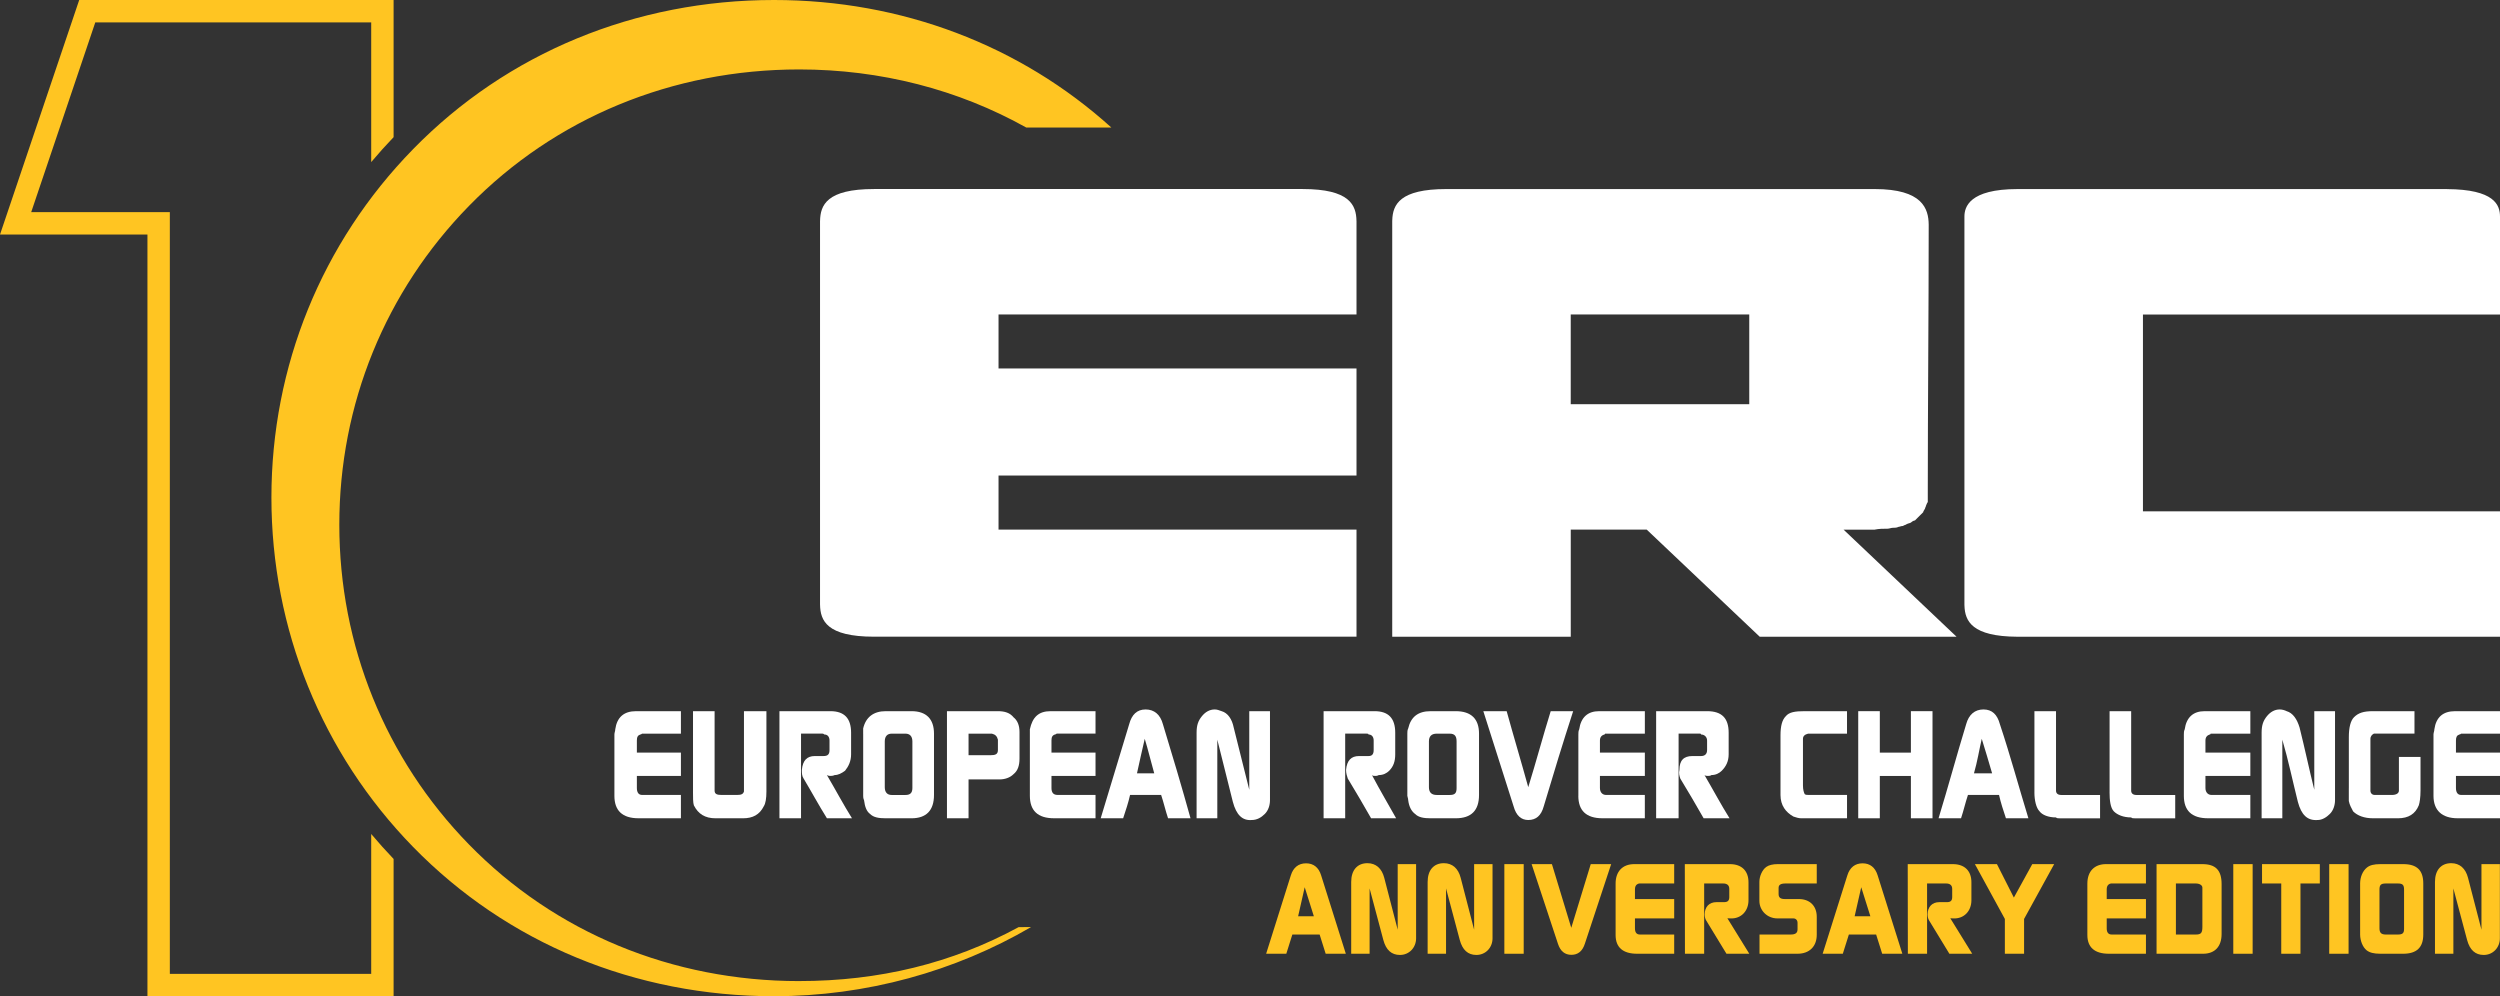 <svg xmlns="http://www.w3.org/2000/svg" id="Warstwa_2" data-name="Warstwa 2" width="1116.36" height="444.86" viewBox="0 0 1116.36 444.86"><rect x="0" y="0" width="1116.36" height="444.86" fill="#333333" stroke="none"/><g id="Warstwa_1-2" data-name="Warstwa 1"><g><path d="M356.89,438.1c-56.71,0-109.09-21.67-147.48-61.01-37.33-38.26-57.89-88.96-57.89-142.77s20.56-104.17,57.89-142.36c38.41-39.3,90.79-60.95,147.48-60.95,36.42,0,71.08,9,101.38,25.94h38C455.51,20.12,402.54,0,345.62,0c-61.95,0-119.18,23.65-161.16,66.61-40.79,41.74-63.26,96.99-63.26,155.57s22.47,114.21,63.26,156.01c41.95,42.99,99.19,66.67,161.16,66.67,41.2,0,80.87-11.1,114.79-30.88l-5.53.02c-29.79,16.19-62.4,24.09-97.99,24.09Z" style="fill: #ffc522; stroke-width: 0px;"></path><g><path d="M576.43,390.85c1.08-3.48,3.42-5.34,6.78-5.34s5.64,1.86,6.72,5.34l11.04,35.04h-9l-2.7-8.58h-12.18l-2.7,8.58h-9l11.04-35.04ZM586.69,409.15l-4.08-12.96-2.94,12.96h7.02Z" style="fill: #ffc522; stroke-width: 0px;"></path><path d="M603.37,393.85c0-5.28,2.7-8.4,7.26-8.4,3.78,0,6.42,2.34,7.5,6.54l6,23.16v-29.28h8.22v33.12c0,4.2-3.12,7.44-7.2,7.44-3.78,0-6.24-2.22-7.44-6.72l-6.12-22.98v29.16h-8.22v-32.04Z" style="fill: #ffc522; stroke-width: 0px;"></path><path d="M637.5,393.85c0-5.28,2.7-8.4,7.26-8.4,3.78,0,6.42,2.34,7.5,6.54l6,23.16v-29.28h8.22v33.12c0,4.2-3.12,7.44-7.2,7.44-3.78,0-6.24-2.22-7.44-6.72l-6.12-22.98v29.16h-8.22v-32.04Z" style="fill: #ffc522; stroke-width: 0px;"></path><path d="M671.76,385.87h8.64v40.02h-8.64v-40.02Z" style="fill: #ffc522; stroke-width: 0px;"></path><path d="M693,385.87l8.64,28.44,8.7-28.44h9.12l-11.76,35.58c-1.08,3.3-3.06,4.92-6,4.92s-4.92-1.62-6-4.92l-11.76-35.58h9.06Z" style="fill: #ffc522; stroke-width: 0px;"></path><path d="M747.6,394.51h-15.54c-.36,0-.72.18-1.08.42-.6.42-.9,1.2-.9,2.16v4.38h17.52v8.64h-17.52v4.44c0,1.8.72,2.76,2.22,2.76h15.3v8.58h-16.56c-6.3,0-9.6-2.82-9.6-8.34v-22.98c0-5.46,3.12-8.7,8.34-8.7h17.82v8.64Z" style="fill: #ffc522; stroke-width: 0px;"></path><path d="M752.34,385.87h20.16c5.22,0,8.28,3,8.28,8.1v8.04c0,4.8-3.3,8.34-8.1,8.1l-1.32-.06,9.78,15.84h-10.2l-9.06-14.88c-.42-.66-.66-1.62-.66-2.7,0-3.36,2.04-5.46,5.22-5.46h3.42c1.62,0,2.34-.66,2.34-2.28v-3.66c0-1.56-.96-2.4-2.7-2.4h-8.52v31.38h-8.58l-.06-40.02Z" style="fill: #ffc522; stroke-width: 0px;"></path><path d="M811.26,394.51h-13.92c-2.16,0-3.12.6-3.12,1.98v2.7c0,1.62.84,2.28,2.82,2.28h6.24c4.86,0,7.98,3.06,7.98,7.92v8.04c0,5.22-3.3,8.46-8.58,8.46h-16.98v-8.58h13.92c2.16,0,3.06-.72,3.06-2.34v-2.88c0-1.2-.78-1.98-1.86-1.98h-7.14c-4.5,0-8.04-3.48-8.04-7.86v-8.46c0-2.58,1.32-5.4,3.06-6.66,1.2-.84,2.94-1.26,5.1-1.26h17.46v8.64Z" style="fill: #ffc522; stroke-width: 0px;"></path><path d="M824.94,390.85c1.08-3.48,3.42-5.34,6.78-5.34s5.64,1.86,6.72,5.34l11.04,35.04h-9l-2.7-8.58h-12.18l-2.7,8.58h-9l11.04-35.04ZM835.2,409.15l-4.08-12.96-2.94,12.96h7.02Z" style="fill: #ffc522; stroke-width: 0px;"></path><path d="M851.88,385.87h20.16c5.22,0,8.28,3,8.28,8.1v8.04c0,4.8-3.3,8.34-8.1,8.1l-1.32-.06,9.78,15.84h-10.2l-9.06-14.88c-.42-.66-.66-1.62-.66-2.7,0-3.36,2.04-5.46,5.22-5.46h3.42c1.62,0,2.34-.66,2.34-2.28v-3.66c0-1.56-.96-2.4-2.7-2.4h-8.52v31.38h-8.58l-.06-40.02Z" style="fill: #ffc522; stroke-width: 0px;"></path><path d="M891.72,385.87l7.56,14.94,8.22-14.94h9.78l-13.44,24.48v15.54h-8.58v-15.54l-13.38-24.48h9.84Z" style="fill: #ffc522; stroke-width: 0px;"></path><path d="M958.26,394.51h-15.54c-.36,0-.72.18-1.08.42-.6.42-.9,1.2-.9,2.16v4.38h17.52v8.64h-17.52v4.44c0,1.8.72,2.76,2.22,2.76h15.3v8.58h-16.56c-6.3,0-9.6-2.82-9.6-8.34v-22.98c0-5.46,3.12-8.7,8.34-8.7h17.82v8.64Z" style="fill: #ffc522; stroke-width: 0px;"></path><path d="M983.46,385.87h-20.46v40.02h20.76c5.28,0,8.28-3.24,8.28-8.82v-22.32c0-6.12-2.64-8.88-8.58-8.88ZM983.46,397.51v16.32c0,2.82-.6,3.48-3,3.48h-8.82v-22.8h8.82c1.74,0,3,.78,3,1.86v1.14Z" style="fill: #ffc522; stroke-width: 0px;"></path><path d="M997.26,385.87h8.64v40.02h-8.64v-40.02Z" style="fill: #ffc522; stroke-width: 0px;"></path><path d="M1010.1,385.87h25.8v8.64h-8.64v31.38h-8.58v-31.38h-8.58v-8.64Z" style="fill: #ffc522; stroke-width: 0px;"></path><path d="M1040.1,385.87h8.64v40.02h-8.64v-40.02Z" style="fill: #ffc522; stroke-width: 0px;"></path><path d="M1056.9,387.43c1.32-1.08,3.12-1.56,6.06-1.56h10.2c6.12,0,8.94,2.76,8.94,8.64v22.8c0,5.76-2.94,8.58-9,8.58h-10.14c-2.94,0-4.8-.48-6.18-1.56-1.68-1.32-2.88-4.26-2.88-7.02v-22.8c0-2.88,1.14-5.58,3-7.08ZM1062.54,397.27v17.22c0,2.04.78,2.82,2.88,2.82h5.28c2.16,0,2.82-.6,2.82-2.52v-17.52c0-2.16-.66-2.76-2.82-2.76h-5.28c-2.22,0-2.88.6-2.88,2.76Z" style="fill: #ffc522; stroke-width: 0px;"></path><path d="M1087.32,393.85c0-5.28,2.7-8.4,7.26-8.4,3.78,0,6.42,2.34,7.5,6.54l6,23.16v-29.28h8.22v33.12c0,4.2-3.12,7.44-7.2,7.44-3.78,0-6.24-2.22-7.44-6.72l-6.12-22.98v29.16h-8.22v-32.04Z" style="fill: #ffc522; stroke-width: 0px;"></path></g><path d="M837.13,236.5c2.04-.41,3.68-.41,5.72-.41.82,0,1.64-.41,2.45-.41s1.64,0,2.45-.41c.41,0,1.23-.41,2.04-.41.41-.41,1.23-.41,1.64-.82.82-.41,1.64-.41,2.04-.82.41-.41,1.23-.82,1.64-.82.41-.41.82-.82,1.22-1.23l1.23-1.22c.41-.41.82-.82,1.23-1.23,0-.41.41-.82.82-1.63,0-.41.41-.82.41-1.23.41-.82.41-1.23.82-1.64v-4.08c0-39.57.41-79.55.41-119.52v-.26s0-.02,0-.02c-.07-7.17-2.76-15.92-24.11-15.92h-191.34,0c-20.73,0-23.87,6.93-24.09,13.86,0,.14-.02.27-.02.45v185.6h79.72v-47.83h33.93c16.82,15.94,50.46,47.83,50.46,47.83l87.87-.02s-33.62-31.87-50.43-47.8h13.9ZM781.12,180.49h-79.72v-40.06h79.72v40.06Z" style="fill: #fff; fill-rule: evenodd; stroke-width: 0px;"></path><path d="M1092.71,84.43s-.05,0-.07,0h-191.73c-21.63,0-23.71,8.1-23.71,12.26v173.34c0,.18.02.3.02.45.22,6.87,3.34,13.74,23.61,13.85.02,0,.06,0,.08.01h215.45v-56.01h-159.44v-87.89h159.44v-43.74c0-5.14-2.47-12.15-23.64-12.25" style="fill: #fff; fill-rule: evenodd; stroke-width: 0px;"></path><g><path d="M274.36,355.37v-27.39c0-.77.38-1.54.38-2.31.77-5.4,3.86-8.1,9.26-8.1h20.06v10.03h-17.36c-.38.38-.76.38-.76.38-1.16.39-1.55,1.16-1.55,2.7v5.4h19.67v10.41h-19.67v5.4c0,1.93.77,3.08,2.31,3.08h17.36v10.42h-18.9c-7.32,0-10.8-3.47-10.8-10.03" style="fill: #fff; fill-rule: evenodd; stroke-width: 0px;"></path><path d="M309.46,353.44v-35.87h9.64v35.49c0,1.54,1.15,1.92,3.08,1.92h6.94c1.93,0,2.7-.38,3.09-1.54v-35.87h10.03v35.87c0,3.08-.38,5.39-1.16,6.56-1.92,3.86-5.01,5.4-9.26,5.4h-12.34c-4.63,0-7.71-1.93-9.64-5.78-.39-1.16-.39-3.47-.39-6.17" style="fill: #fff; fill-rule: evenodd; stroke-width: 0px;"></path><path d="M348.03,317.57h22.76c6.17,0,9.26,3.09,9.26,9.64v9.64c0,3.09-1.16,5.4-2.7,7.32-1.54,1.15-3.09,1.93-4.63,1.93-.77.38-1.54.38-1.93.38s-.77,0-1.54-.38c3.86,6.56,7.33,13.11,11.19,19.29h-11.19c-3.85-6.17-6.94-11.96-10.41-17.74-.77-1.16-.77-2.32-.77-3.86.38-4.25,2.31-6.18,5.78-6.18h3.86c1.93,0,2.7-.76,2.7-2.69v-4.24c0-1.54-.77-2.7-2.31-2.7q-.38-.38-.77-.38h-9.64v37.8h-9.64v-47.83Z" style="fill: #fff; fill-rule: evenodd; stroke-width: 0px;"></path><path d="M395.09,331.07v20.45c0,2.31,1.15,3.47,3.08,3.47h6.17c1.93,0,3.08-.77,3.08-3.08v-20.83c0-2.31-1.16-3.47-3.08-3.47h-6.17c-1.93,0-3.08,1.16-3.08,3.47M385.44,327.6v-2.31c1.16-5.02,4.63-7.72,10.03-7.72h11.57c6.56,0,10.03,3.47,10.03,10.03v27.38c0,6.95-3.47,10.42-10.03,10.42h-11.57c-3.08,0-5.4-.39-6.94-1.93-1.54-1.15-2.31-3.08-2.7-6.17-.38-.77-.38-1.54-.38-1.93v-27.77Z" style="fill: #fff; fill-rule: evenodd; stroke-width: 0px;"></path><path d="M432.5,337.24h9.64c2.31,0,3.47-.38,3.47-2.31v-4.63c-.38-1.54-1.15-2.32-2.7-2.7h-10.41v9.64ZM422.86,365.4v-47.83h22.75c3.09,0,5.4.77,6.94,2.7,1.93,1.54,2.7,3.86,2.7,6.56v11.96c0,3.08-.77,5.4-2.7,6.94-1.54,1.54-3.86,2.31-6.17,2.31h-13.88v17.36h-9.64Z" style="fill: #fff; fill-rule: evenodd; stroke-width: 0px;"></path><path d="M459.88,355.37v-29.7c1.16-5.4,3.86-8.1,9.26-8.1h20.06v10.03h-17.36q-.39.38-.77.38c-1.16.39-1.54,1.16-1.54,2.7v5.4h19.67v10.41h-19.67v5.4c0,1.93.77,3.08,2.7,3.08h16.97v10.42h-18.52c-7.33,0-10.8-3.47-10.8-10.03" style="fill: #fff; fill-rule: evenodd; stroke-width: 0px;"></path><path d="M507.71,345.34h7.71c-1.54-5.39-2.7-10.41-4.24-15.43-1.15,5.02-2.31,10.04-3.47,15.43M491.51,365.4c4.24-13.88,8.49-28.16,12.73-42.05,1.15-4.24,3.47-6.55,7.33-6.55s6.56,2.31,7.71,6.55c4.24,13.89,8.49,28.16,12.34,42.05h-10.03c-1.16-3.47-1.93-6.94-3.09-10.42h-13.88c-.77,3.47-1.93,6.95-3.09,10.42h-10.03Z" style="fill: #fff; fill-rule: evenodd; stroke-width: 0px;"></path><path d="M534.33,365.4v-38.19c0-3.47.77-5.4,2.32-7.33,1.54-1.92,3.47-3.08,5.78-3.08,1.15,0,1.93.38,3.08.77,2.7.77,4.63,3.47,5.4,7.33,2.31,9.26,4.63,18.51,6.94,27.77v-35.1h9.25v39.73c0,2.31-.76,4.63-2.31,6.17-1.54,1.54-3.47,2.7-5.79,2.7-4.24.38-6.94-2.31-8.48-8.1-2.31-9.26-4.63-18.52-6.94-27.77v35.1h-9.26Z" style="fill: #fff; fill-rule: evenodd; stroke-width: 0px;"></path><path d="M591.02,317.57h22.76c6.17,0,9.25,3.09,9.25,9.64v9.64c0,3.09-.77,5.4-2.69,7.32-1.16,1.15-2.7,1.93-4.63,1.93-.77.38-1.16.38-1.54.38-.77,0-1.16,0-1.54-.38,3.47,6.56,7.33,13.11,10.8,19.29h-11.18c-3.47-6.17-6.94-11.96-10.41-17.74-.39-1.16-.77-2.32-.77-3.86.38-4.25,2.31-6.18,5.78-6.18h4.24c1.54,0,2.31-.76,2.31-2.69v-4.24c0-1.54-.77-2.7-2.31-2.7,0-.38-.38-.38-.77-.38h-9.64v37.8h-9.64v-47.83Z" style="fill: #fff; fill-rule: evenodd; stroke-width: 0px;"></path><path d="M638.08,331.07v20.45c0,2.31,1.16,3.47,3.48,3.47h5.78c2.31,0,3.09-.77,3.09-3.08v-20.83c0-2.31-.78-3.47-3.09-3.47h-5.78c-2.32,0-3.48,1.16-3.48,3.47M628.44,327.6c0-.77,0-1.55.38-2.31,1.16-5.02,4.25-7.72,10.03-7.72h11.18c6.94,0,10.42,3.47,10.42,10.03v27.38c0,6.95-3.47,10.42-10.42,10.42h-11.18c-3.08,0-5.4-.39-6.94-1.93-1.54-1.15-2.7-3.08-3.09-6.17,0-.77-.38-1.54-.38-1.93v-27.77Z" style="fill: #fff; fill-rule: evenodd; stroke-width: 0px;"></path><path d="M662.38,317.57h10.41c3.08,11.19,6.56,22.76,9.64,33.94,3.47-11.18,6.55-22.75,10.03-33.94h10.03c-4.63,14.27-8.87,28.16-13.12,42.43-1.15,4.24-3.46,6.17-6.94,6.17-3.09,0-5.4-1.92-6.56-6.17-4.63-14.28-8.87-28.16-13.5-42.43" style="fill: #fff; fill-rule: evenodd; stroke-width: 0px;"></path><path d="M704.81,355.37v-27.39c0-.77,0-1.54.38-2.31.77-5.4,3.86-8.1,8.88-8.1h20.43v10.03h-17.75c0,.38-.38.38-.38.38-1.16.39-1.93,1.16-1.93,2.7v5.4h20.06v10.41h-20.06v5.4c0,1.93,1.16,3.08,2.7,3.08h17.35v10.42h-18.9c-7.32,0-10.8-3.47-10.8-10.03" style="fill: #fff; fill-rule: evenodd; stroke-width: 0px;"></path><path d="M739.52,317.57h22.76c6.56,0,9.64,3.09,9.64,9.64v9.64c0,3.09-1.16,5.4-3.08,7.32-1.16,1.15-2.71,1.93-4.63,1.93-.39.38-1.16.38-1.55.38s-1.15,0-1.53-.38c3.85,6.56,7.32,13.11,11.18,19.29h-11.57c-3.46-6.17-6.94-11.96-10.42-17.74-.38-1.16-.76-2.32-.38-3.86,0-4.25,1.93-6.18,5.79-6.18h3.86c1.55,0,2.7-.76,2.7-2.69v-4.24c0-1.54-1.15-2.7-2.7-2.7,0-.38-.38-.38-.38-.38h-9.64v37.8h-10.03v-47.83Z" style="fill: #fff; fill-rule: evenodd; stroke-width: 0px;"></path><path d="M795.07,354.98v-26.61c0-4.25.77-6.94,2.31-8.49,1.54-1.92,4.24-2.31,8.48-2.31h18.91v10.03h-17.36c-1.55.38-2.31,1.16-2.31,2.31v20.83c0,1.93.39,3.09.77,3.86.39.38,1.16.38,1.93.38h16.98v10.42h-20.45c-1.16,0-2.31-.39-3.47-.77-3.47-1.93-5.79-5.01-5.79-9.64" style="fill: #fff; fill-rule: evenodd; stroke-width: 0px;"></path><polygon points="829.78 365.4 829.78 317.57 839.42 317.57 839.42 336.08 853.3 336.08 853.3 317.57 862.95 317.57 862.95 365.4 853.3 365.4 853.3 346.5 839.42 346.5 839.42 365.4 829.78 365.4" style="fill: #fff; fill-rule: evenodd; stroke-width: 0px;"></polygon><path d="M881.46,345.34h8.11c-1.55-5.39-3.09-10.41-4.63-15.43-1.16,5.02-1.93,10.04-3.48,15.43M865.65,365.4c4.25-13.88,8.1-28.16,12.34-42.05,1.16-4.24,3.85-6.55,7.72-6.55s6.17,2.31,7.32,6.55c4.63,13.89,8.49,28.16,12.74,42.05h-10.03c-1.16-3.47-2.31-6.94-3.08-10.42h-13.88c-1.16,3.47-1.93,6.95-3.09,10.42h-10.03Z" style="fill: #fff; fill-rule: evenodd; stroke-width: 0px;"></path><path d="M908.46,353.83v-36.26h9.64v35.49c0,1.16.77,1.93,2.31,1.93h17.36v10.42h-18.13c-.77,0-1.16,0-1.55-.39-3.47,0-6.17-1.15-7.32-2.7-1.55-1.54-2.32-5.02-2.32-8.49" style="fill: #fff; fill-rule: evenodd; stroke-width: 0px;"></path><path d="M942.02,353.83v-36.26h9.64v35.49c0,1.16.77,1.93,2.31,1.93h17.36v10.42h-18.13c-.77,0-1.15,0-1.54-.39-3.47,0-6.17-1.15-7.72-2.7-1.54-1.54-1.93-5.02-1.93-8.49" style="fill: #fff; fill-rule: evenodd; stroke-width: 0px;"></path><path d="M975.19,355.37v-27.39c0-.77,0-1.54.38-2.31.77-5.4,3.86-8.1,8.87-8.1h20.44v10.03h-17.74c0,.38-.39.38-.39.38-1.16.39-1.92,1.16-1.92,2.7v5.4h20.05v10.41h-20.05v5.4c0,1.93,1.16,3.08,2.69,3.08h17.36v10.42h-18.89c-7.34,0-10.8-3.47-10.8-10.03" style="fill: #fff; fill-rule: evenodd; stroke-width: 0px;"></path><path d="M1009.91,365.4v-38.19c0-3.47.77-5.4,2.31-7.33,1.54-1.92,3.47-3.08,5.79-3.08,1.15,0,2.31.38,3.08.77,2.7.77,4.63,3.47,5.78,7.33,2.32,9.26,4.25,18.51,6.56,27.77v-35.1h9.26v39.73c0,2.31-.77,4.63-2.32,6.17-1.54,1.54-3.47,2.7-5.4,2.7-4.63.38-7.33-2.31-8.87-8.1-2.32-9.26-4.24-18.52-6.94-27.77v35.1h-9.25Z" style="fill: #fff; fill-rule: evenodd; stroke-width: 0px;"></path><path d="M1048.86,351.9v-22.76c0-4.24.77-7.33,2.31-8.87,1.93-1.93,4.25-2.7,8.49-2.7h18.51v10.03h-18.13c-.77.38-1.54,1.16-1.54,2.31v23.14c0,1.16.77,1.93,1.93,1.93h7.71c1.93,0,3.08-.77,3.08-1.93v-15.04h9.65v15.04c0,3.09-.38,5.4-.77,6.56-1.54,3.85-4.63,5.79-9.26,5.79h-11.19c-3.85,0-6.94-1.15-8.87-3.08-.77-1.54-1.54-2.7-1.93-4.63v-5.78Z" style="fill: #fff; fill-rule: evenodd; stroke-width: 0px;"></path><path d="M1086.66,355.37v-27.39c0-.77.39-1.54.39-2.31.77-5.4,3.85-8.1,9.25-8.1h20.06v10.03h-17.36q-.38.38-.77.38c-1.15.39-1.54,1.16-1.54,2.7v5.4h19.67v10.41h-19.67v5.4c0,1.93.77,3.08,2.31,3.08h17.36v10.42h-18.9c-6.94,0-10.8-3.47-10.8-10.03" style="fill: #fff; fill-rule: evenodd; stroke-width: 0px;"></path></g><path d="M390.29,84.41h0c-21.14,0-23.98,7.21-24.1,14.27,0,.01,0,.02-.01.03v171.3s0,.02.01.03c.12,7.06,2.96,14.27,24.1,14.27h215.45v-47.83h-159.85v-24.12h159.85v-47.83h-159.85v-24.12h159.85v-41.7s0-.02-.01-.03c-.12-7.07-2.96-14.27-24.1-14.27h0-191.34Z" style="fill: #fff; fill-rule: evenodd; stroke-width: 0px;"></path><path d="M175.76,0H35.37L0,104.74h65.84v340.13h109.92v-61.31c-3.47-3.62-6.79-7.35-10-11.15v62.46h-89.92V94.74H13.93L42.55,10h123.21v62.38c3.21-3.8,6.53-7.52,10-11.14V0Z" style="fill: #ffc522; stroke-width: 0px;"></path></g></g></svg>